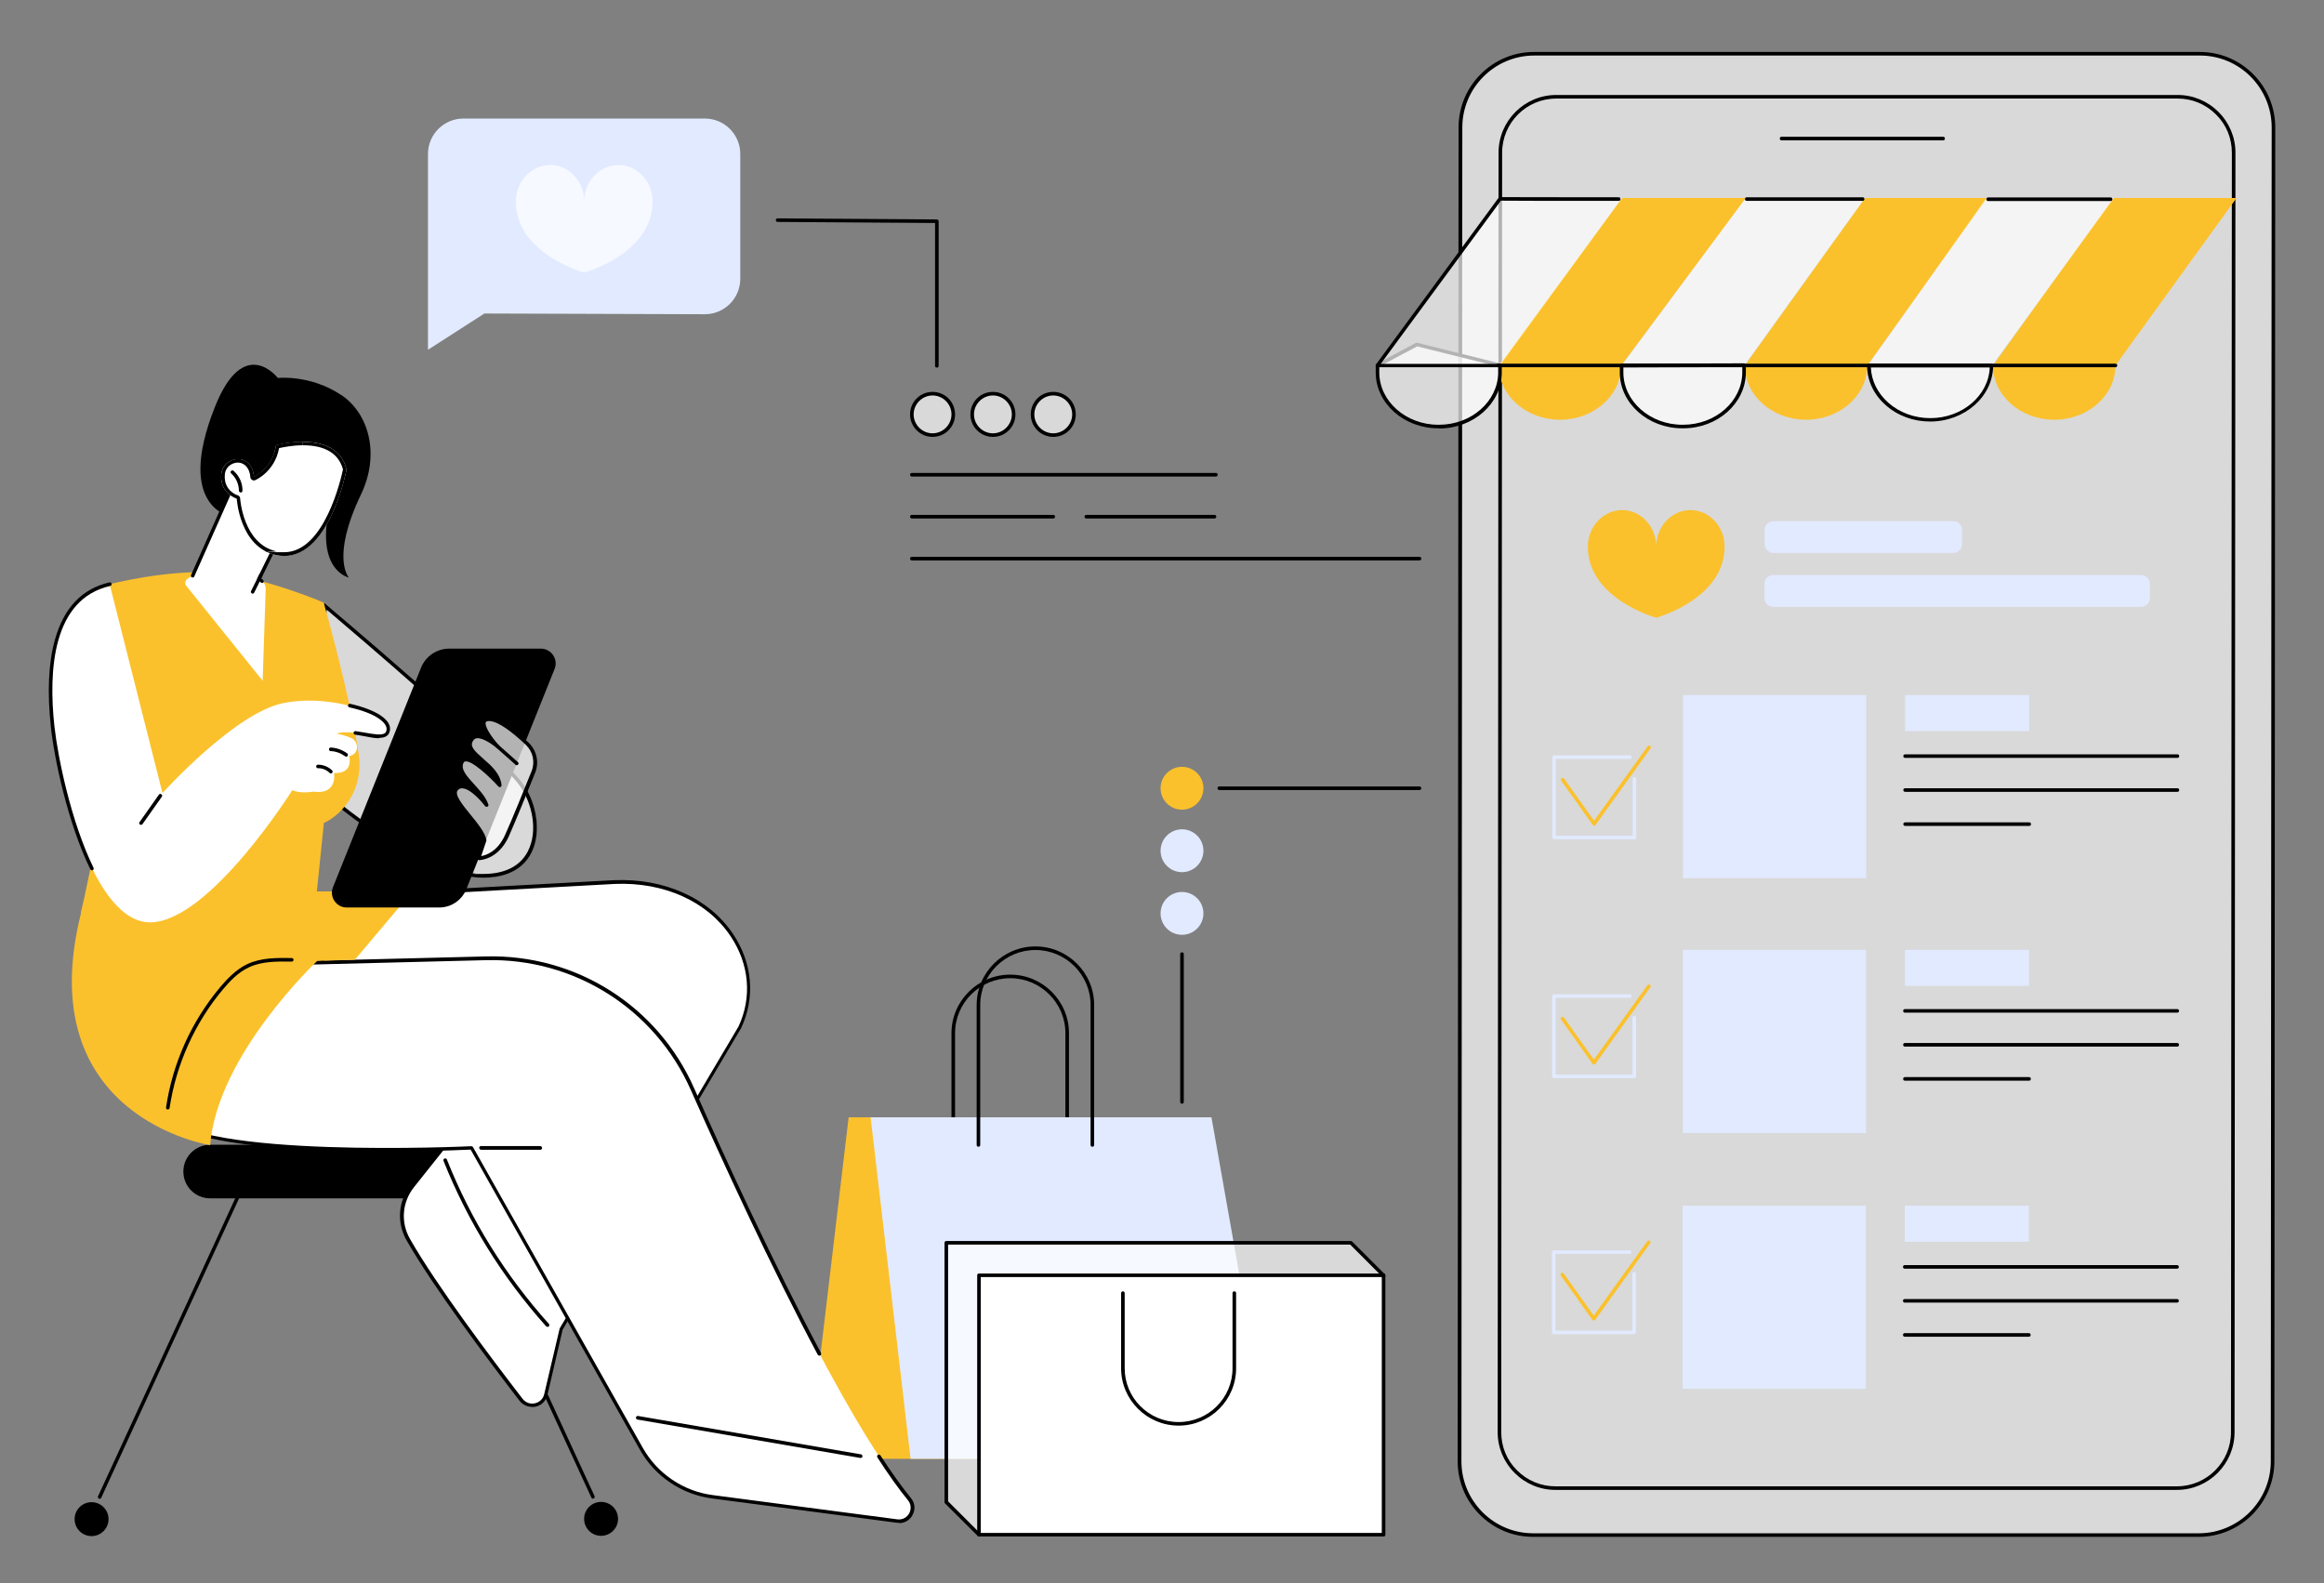 <?xml version="1.0" encoding="UTF-8"?>
<svg id="b" data-name="Illustration" xmlns="http://www.w3.org/2000/svg" viewBox="0 0 1301.6 886.9">
  <rect x="0" y="0" width="1301.6" height="886.9" fill="#808080" stroke="none"/>
  <g>
    <g>
      <path d="M597.7,658.1c-.6,0-1-.4-1-1v-78.4c0-17-13.9-30.8-30.9-30.8s-30.9,13.8-30.9,30.8v78.4c0,.6-.4,1-1,1s-1-.4-1-1v-78.4c0-18.1,14.8-32.8,32.9-32.8s32.9,14.7,32.9,32.8v78.4c0,.6-.4,1-1,1Z"/>
      <g>
        <polygon points="618.9 817.1 452.6 817.1 475.3 625.8 604.5 625.8 618.9 817.1" style="fill: #fbc12c;"/>
        <polygon points="712.4 817.1 510 817.1 487.6 625.8 678.5 625.8 712.4 817.1" style="fill: #e2eaff;"/>
      </g>
      <path d="M611.8,642.3c-.6,0-1-.4-1-1v-78.4c0-17-13.9-30.8-30.9-30.8s-30.9,13.8-30.9,30.8v78.4c0,.6-.4,1-1,1s-1-.4-1-1v-78.4c0-18.1,14.8-32.8,32.9-32.8s32.9,14.7,32.9,32.8v78.4c0,.6-.4,1-1,1Z"/>
    </g>
    <g>
      <g>
        <polygon points="530 841.3 548.3 859.6 774.9 714.4 756.6 696.1 530 696.1 530 841.3" style="fill: #fff; opacity: .7;"/>
        <path d="M548.3,860.6c-.3,0-.5,0-.7-.3l-18.3-18.2c-.2-.2-.3-.4-.3-.7v-145.3c0-.6.4-1,1-1h226.6c.3,0,.5.1.7.3l18.3,18.3c.2.2.3.5.3.8,0,.3-.2.6-.5.7l-226.7,145.2c-.2.1-.4.2-.5.2ZM531,840.9l17.4,17.4,224.9-144.1-17.1-17.1h-225.2v143.9Z"/>
      </g>
      <g>
        <rect x="548.3" y="714.3" width="226.6" height="145.3" transform="translate(1323.2 1574) rotate(180)" style="fill: #fff;"/>
        <path d="M774.9,860.6h-226.6c-.6,0-1-.4-1-1v-145.3c0-.6.4-1,1-1h226.6c.6,0,1,.4,1,1v145.3c0,.6-.4,1-1,1ZM549.3,858.6h224.6v-143.3h-224.6v143.3Z"/>
      </g>
      <path d="M660.1,798.5c-17.7,0-32.2-14.4-32.2-32.1v-42.1c0-.6.4-1,1-1s1,.4,1,1v42.1c0,16.6,13.5,30.1,30.2,30.1s30.2-13.5,30.2-30.1v-42.1c0-.6.4-1,1-1s1,.4,1,1v42.1c0,17.7-14.4,32.1-32.2,32.1Z"/>
    </g>
  </g>
  <g>
    <g>
      <g>
        <path d="M858.7,859.8h372.8c22.7,0,41.3-18.6,41.3-41.3l.5-747.1c0-22.7-18.6-41.3-41.3-41.3h-372.8c-22.7,0-41.3,18.6-41.3,41.3l-.5,747.1c0,22.7,18.6,41.3,41.3,41.3Z" style="fill: #fff; opacity: .7;"/>
        <path d="M1231.5,860.8h-372.8c-11.3,0-21.9-4.4-29.9-12.4-8-8-12.4-18.6-12.4-29.9l.5-747.1c0-23.3,19-42.3,42.3-42.3h372.8c11.3,0,21.9,4.4,29.9,12.4,8,8,12.4,18.6,12.4,29.9l-.5,747.1c0,23.3-19,42.3-42.3,42.3ZM859.3,31.1c-22.2,0-40.3,18.1-40.3,40.3l-.5,747.1c0,10.7,4.2,20.8,11.8,28.5,7.6,7.6,17.7,11.8,28.4,11.8h372.8c22.2,0,40.3-18.1,40.3-40.3l.5-747.1c0-10.7-4.2-20.8-11.8-28.5-7.6-7.6-17.7-11.8-28.4-11.8h-372.8Z"/>
      </g>
      <path d="M1219.2,834.5h-348.1c-8.6,0-16.7-3.4-22.8-9.5-6.1-6.1-9.5-14.2-9.5-22.8l.5-716.7c0-17.8,14.5-32.3,32.3-32.3h348.1c8.6,0,16.7,3.4,22.8,9.5,6.1,6.1,9.5,14.2,9.5,22.8l-.5,716.7c0,17.8-14.5,32.3-32.3,32.3ZM871.6,55.2c-16.7,0-30.3,13.6-30.3,30.3l-.5,716.7c0,8.1,3.1,15.7,8.9,21.4,5.7,5.7,13.3,8.9,21.4,8.9h348.1c16.7,0,30.3-13.6,30.3-30.3l.5-716.7c0-8.1-3.1-15.7-8.9-21.4-5.7-5.7-13.3-8.9-21.4-8.9h-348.1Z"/>
      <path d="M1088.3,78.6h-90.5c-.6,0-1-.4-1-1s.4-1,1-1h90.5c.6,0,1,.4,1,1s-.4,1-1,1Z"/>
    </g>
    <g>
      <path d="M946.8,285.7c-10.6,0-19.2,9.2-19.2,20.5,0,0,0,.3,0,.5,0-.2,0-.4,0-.5,0-11.3-8.6-20.5-19.1-20.5s-19.2,9.2-19.2,20.5c0,29.3,38.3,39.8,38.3,39.8,0,0,0,0,0-.1,0,0,0,.1,0,.1,0,0,38.3-10.5,38.3-39.8,0-11.3-8.6-20.5-19.1-20.5Z" style="fill: #fbc12c;"/>
      <g>
        <path d="M1094,309.7h-100.8c-2.7,0-4.9-2.2-4.9-4.9v-8c0-2.7,2.2-4.9,4.9-4.9h100.8c2.7,0,4.9,2.2,4.9,4.9v8c0,2.7-2.2,4.9-4.9,4.9Z" style="fill: #e2eaff;"/>
        <path d="M1199.2,339.9h-206.1c-2.7,0-4.9-2.2-4.9-4.9v-8c0-2.7,2.2-4.9,4.9-4.9h206.1c2.7,0,4.9,2.2,4.9,4.9v8c0,2.7-2.2,4.9-4.9,4.9Z" style="fill: #e2eaff;"/>
      </g>
    </g>
    <g>
      <g>
        <g>
          <path d="M1219.5,424.5h-152.5c-.6,0-1-.4-1-1s.4-1,1-1h152.5c.6,0,1,.4,1,1s-.4,1-1,1Z"/>
          <path d="M1219.5,443.5h-152.5c-.6,0-1-.4-1-1s.4-1,1-1h152.5c.6,0,1,.4,1,1s-.4,1-1,1Z"/>
          <path d="M1136.5,462.6h-69.5c-.6,0-1-.4-1-1s.4-1,1-1h69.5c.6,0,1,.4,1,1s-.4,1-1,1Z"/>
          <rect x="1067" y="389.3" width="69.5" height="20.2" style="fill: #e2eaff;"/>
        </g>
        <rect x="942.6" y="389.3" width="102.6" height="102.6" style="fill: #e2eaff;"/>
      </g>
      <g>
        <path d="M915.4,470.1h-45c-.3,0-.5-.1-.7-.3-.2-.2-.3-.4-.3-.7v-45c0-.6.5-1,1-1h42.5c.6,0,1,.4,1,1s-.4,1-1,1h-41.5v43s43,0,43,0v-31.9c0-.6.5-1,1-1h0c.6,0,1,.4,1,1v32.9c0,.6-.5,1-1,1Z" style="fill: #e2eaff;"/>
        <path d="M892.8,462.4h0c-.3,0-.6-.2-.8-.4l-17.6-24.7c-.3-.4-.2-1.1.2-1.4.5-.3,1.1-.2,1.4.2l16.8,23.6,30-41.7c.3-.4.9-.6,1.4-.2.4.3.6.9.2,1.4l-30.8,42.9c-.2.3-.5.4-.8.4Z" style="fill: #fbc12c;"/>
      </g>
    </g>
    <g>
      <g>
        <g>
          <path d="M1219.4,567.2h-152.5c-.6,0-1-.4-1-1s.4-1,1-1h152.5c.6,0,1,.4,1,1s-.4,1-1,1Z"/>
          <path d="M1219.4,586.2h-152.5c-.6,0-1-.4-1-1s.4-1,1-1h152.5c.6,0,1,.4,1,1s-.4,1-1,1Z"/>
          <path d="M1136.4,605.3h-69.5c-.6,0-1-.4-1-1s.4-1,1-1h69.5c.6,0,1,.4,1,1s-.4,1-1,1Z"/>
          <rect x="1066.9" y="532" width="69.5" height="20.2" style="fill: #e2eaff;"/>
        </g>
        <rect x="942.5" y="532" width="102.6" height="102.6" style="fill: #e2eaff;"/>
      </g>
      <g>
        <path d="M915.3,603.9h-45c-.3,0-.5-.1-.7-.3-.2-.2-.3-.4-.3-.7v-45c0-.6.5-1,1-1h42.5c.6,0,1,.4,1,1s-.4,1-1,1h-41.5v43s43,0,43,0v-31.9c0-.6.5-1,1-1,.6,0,1,.4,1,1v32.9c0,.6-.5,1-1,1Z" style="fill: #e2eaff;"/>
        <path d="M892.7,596.2h0c-.3,0-.6-.2-.8-.4l-17.6-24.7c-.3-.4-.2-1.1.2-1.4.5-.3,1.1-.2,1.4.2l16.8,23.6,30-41.7c.3-.4.9-.6,1.4-.2.4.3.6.9.2,1.4l-30.8,42.9c-.2.3-.5.4-.8.4Z" style="fill: #fbc12c;"/>
      </g>
    </g>
    <g>
      <g>
        <g>
          <path d="M1219.3,710.6h-152.5c-.6,0-1-.4-1-1s.4-1,1-1h152.5c.6,0,1,.4,1,1s-.4,1-1,1Z"/>
          <path d="M1219.3,729.6h-152.5c-.6,0-1-.4-1-1s.4-1,1-1h152.5c.6,0,1,.4,1,1s-.4,1-1,1Z"/>
          <path d="M1136.3,748.7h-69.5c-.6,0-1-.4-1-1s.4-1,1-1h69.5c.6,0,1,.4,1,1s-.4,1-1,1Z"/>
          <rect x="1066.8" y="675.3" width="69.5" height="20.2" style="fill: #e2eaff;"/>
        </g>
        <rect x="942.4" y="675.3" width="102.6" height="102.6" style="fill: #e2eaff;"/>
      </g>
      <g>
        <path d="M915.2,747.3h-45c-.3,0-.5-.1-.7-.3-.2-.2-.3-.4-.3-.7v-45c0-.6.5-1,1-1h42.5c.6,0,1,.4,1,1s-.4,1-1,1h-41.5v43s43,0,43,0v-31.9c0-.6.5-1,1-1,.6,0,1,.4,1,1v32.9c0,.6-.5,1-1,1Z" style="fill: #e2eaff;"/>
        <path d="M892.6,739.6h0c-.3,0-.6-.2-.8-.4l-17.6-24.7c-.3-.4-.2-1.1.2-1.4.5-.3,1.1-.2,1.4.2l16.8,23.6,30-41.7c.3-.4.9-.6,1.4-.2.4.3.6.9.2,1.4l-30.8,42.9c-.2.3-.5.4-.8.4Z" style="fill: #fbc12c;"/>
      </g>
    </g>
    <g>
      <g>
        <polygon points="1184.8 204.7 1116.2 204.7 1183.5 110.9 1252.6 110.9 1184.8 204.7" style="fill: #fbc12c;"/>
        <path d="M1184.8,204.7c0,16.8-15.4,30.4-34.3,30.4s-34.3-13.6-34.3-30.4l34.3-3.2,34.3,3.2Z" style="fill: #fbc12c;"/>
      </g>
      <g>
        <polygon points="1045.8 204.7 977.2 204.7 1044.5 110.9 1113.1 110.9 1045.8 204.7" style="fill: #fbc12c;"/>
        <path d="M1045.8,204.7c0,16.8-15.4,30.4-34.3,30.4s-34.3-13.6-34.3-30.4l34.3-3.2,34.3,3.2Z" style="fill: #fbc12c;"/>
      </g>
      <g>
        <polygon points="908 204.7 839.4 204.7 908.4 110.9 977.9 110.9 908 204.7" style="fill: #fbc12c;"/>
        <path d="M908,204.7c0,16.8-15.4,30.4-34.3,30.4s-34.3-13.6-34.3-30.4l34.3-3.2,34.3,3.2Z" style="fill: #fbc12c;"/>
      </g>
      <g>
        <path d="M1044.5,110.9l-67.6,93.8h-68.6l69.4-93.8s64.8,0,66.9,0Z" style="fill: #fff; opacity: .7;"/>
        <g>
          <path d="M942.7,238.9h-.5c-18.8,0-34-13.5-34-30.3,0,0,0,0,0-.1v-3.8s68.6-.2,68.6-.2v4c0,0,0,.2,0,.3-.2,16.7-15.4,30.1-34.1,30.1Z" style="fill: #fff; opacity: .7;"/>
          <path d="M942.7,239.9h-.5c-19.2,0-35-14-35-31.3v-3.9c0-.5.5-1,1-1l68.6-.2c.2,0,.5.1.7.3.2.2.3.4.3.7v4.3c-.2,17.2-15.9,31.1-35.1,31.1ZM909.2,205.7v2.9c0,16.1,14.9,29.3,33,29.3h.5c18.1,0,32.9-13.1,33.1-29.1v-3.2s-66.6.2-66.6.2Z"/>
        </g>
        <path d="M978.3,112.5c-.6,0-1-.4-1-1s.4-1,1-1c10.2,0,20.4,0,30.8,0,11,0,22.2,0,34.1,0,.6,0,1,.4,1,1s-.4,1-1,1c-11.9,0-23.1,0-34.1,0-10.4,0-20.6,0-30.8,0Z"/>
      </g>
      <g>
        <polygon points="1115.7 204.7 1046.1 204.7 1112.4 111.1 1184 110.9 1115.7 204.7" style="fill: #fff; opacity: .7;"/>
        <g>
          <path d="M1115.4,204.7c0,16.8-15.4,30.4-34.3,30.4s-34.3-13.6-34.3-30.4h68.6Z" style="fill: #fff; opacity: .7;"/>
          <path d="M1081,236.1c-9.4,0-18.3-3.3-24.9-9.2-6.7-5.9-10.4-13.8-10.4-22.2,0-.6.4-1,1-1h68.6c.3,0,.5.1.7.3.2.2.3.4.3.7,0,17.3-15.9,31.4-35.3,31.4ZM1047.8,205.7c.3,7.5,3.7,14.4,9.7,19.8,6.3,5.6,14.7,8.7,23.6,8.7,18,0,32.7-12.7,33.3-28.4h-66.6Z"/>
        </g>
        <path d="M1182.1,112.6h-68.6c-.6,0-1-.4-1-1s.4-1,1-1h68.6c.6,0,1,.4,1,1s-.4,1-1,1Z"/>
      </g>
      <g>
        <g>
          <path d="M806,238.9h-.5c-18.8,0-34-13.5-34-30.3,0,0,0,0,0-.1v-3.8s22.1-11.8,22.1-11.8l46.5,11.6v4c0,0,0,.2,0,.3-.2,16.7-15.4,30.1-34.1,30.1Z" style="fill: #fff; opacity: .7;"/>
          <path d="M806,239.9h-.5c-19.2,0-35-14-35-31.3v-3.9c0-.4.2-.7.5-.9l22.1-11.8c.2-.1.5-.1.7,0l46.5,11.6c.4.1.8.5.8,1v4.3c-.2,17.2-15.9,31.1-35.1,31.1ZM772.5,205.3v3.3c0,16.1,14.9,29.3,33,29.3h.5c18.1,0,32.9-13.1,33.1-29.1v-3.5s-45.4-11.3-45.4-11.3l-21.2,11.3Z"/>
        </g>
        <path d="M908.5,110.9l-68.5,93.8h-68.6l69.8-93.8s65.2,0,67.2,0Z" style="fill: #fff; opacity: .7;"/>
        <path d="M840.1,205.7h-68.6c-.4,0-.7-.2-.9-.5-.2-.3-.1-.7,0-1l68.7-93.4c.2-.3.5-.4.8-.4h0c.3,0,25.9.1,66.5.1.6,0,1,.4,1,1s-.4,1-1,1h-.8c-37,0-61.4,0-65.2-.1l-67.3,91.4h66.6c.6,0,1,.4,1,1s-.4,1-1,1Z"/>
      </g>
      <path d="M1184.8,205.7h-345.8c-.6,0-1-.4-1-1s.4-1,1-1h345.8c.6,0,1,.4,1,1s-.4,1-1,1Z"/>
    </g>
  </g>
  <g>
    <g>
      <path d="M270.2,671.2H117.7c-8.3,0-15-6.7-15-15s6.7-15,15-15h152.5c8.3,0,15,6.7,15,15s-6.7,15-15,15Z"/>
      <g>
        <g>
          <path d="M55.8,839.4c-.1,0-.3,0-.4,0-.5-.2-.7-.8-.5-1.3l80.1-174c.2-.5.8-.7,1.3-.5.5.2.7.8.5,1.3l-80.1,174c-.2.4-.5.6-.9.6Z"/>
          <circle cx="51.3" cy="850.7" r="9.5" transform="translate(-788.4 705.1) rotate(-76.7)"/>
        </g>
        <g>
          <path d="M332.1,839.4c-.4,0-.7-.2-.9-.6l-80.1-174c-.2-.5,0-1.1.5-1.3.5-.2,1.1,0,1.3.5l80.1,174c.2.5,0,1.1-.5,1.3-.1,0-.3,0-.4,0Z"/>
          <circle cx="336.6" cy="850.7" r="9.5" transform="translate(-502.9 487.2) rotate(-45)"/>
        </g>
      </g>
    </g>
    <g>
      <g>
        <g>
          <g>
            <path d="M344,494l-126.5,6.9-36.7,22.1c-15.3,54.6,121.8,51.4,121.8,51.4l-71.5,89.8c-6.9,8.6-7.8,20.5-2.4,30.1,15,26.4,46.9,68.6,63.2,89.7,4,5.2,12.4,3.4,13.9-3l8.6-36.6,100.1-169c17.6-37.8-14-83.8-70.3-81.4Z" style="fill: #fff;"/>
            <path d="M298,788c-2.7,0-5.3-1.2-7-3.4-17.2-22.3-48.4-63.7-63.3-89.9-5.7-10-4.7-22.2,2.5-31.2l70.2-88.1c-14.5.1-94.5-.3-116.4-28.5-5.4-6.9-6.8-15.1-4.3-24.2,0-.2.2-.5.4-.6l36.7-22.1c.1,0,.3-.1.5-.1l126.5-6.9s0,0,0,0c28.4-1.2,53.4,10.1,66.8,30.2,10.9,16.3,12.5,35.5,4.5,52.6l-100,169-8.5,36.5c-.8,3.4-3.4,5.9-6.7,6.6-.6.1-1.3.2-1.9.2ZM302.6,573.4c.4,0,.7.2.9.6.2.3.1.8-.1,1.1l-71.5,89.8c-6.7,8.4-7.6,19.7-2.3,29,14.8,26,45.9,67.3,63.1,89.6,1.6,2.1,4.3,3.1,6.9,2.5,2.6-.6,4.6-2.5,5.2-5.1l8.6-36.6c0,0,0-.2.1-.3l100.1-169c7.7-16.4,6.1-34.9-4.4-50.6-13-19.5-37.3-30.5-65-29.3l-126.3,6.9-36.2,21.8c-2.2,8.3-.9,15.7,4,22,23,29.6,116,27.7,116.9,27.7,0,0,0,0,0,0Z"/>
          </g>
          <path d="M306.5,743.1c-.3,0-.5-.1-.7-.3-24.5-27.4-43.8-58.5-57.4-92.6-.2-.5,0-1.1.6-1.3.5-.2,1.1,0,1.3.6,13.5,33.9,32.7,64.8,57.1,92,.4.4.3,1,0,1.4-.2.2-.4.3-.7.3Z"/>
        </g>
        <path d="M168.5,539.2l103.6-2.6c49.9-1.3,95.6,27.7,115.8,73.3,33.1,74.8,84.9,184.7,121.5,229.7,4.3,5.3,0,13.1-6.8,12.2l-103.5-13.6c-16.7-2.2-31.4-12.1-39.7-26.8l-95.2-168.6s-190.5,9.2-173.7-28.5c16.9-37.7,78-75.1,78-75.1Z" style="fill: #fff;"/>
        <path d="M503.5,852.9c-.4,0-.8,0-1.2,0l-103.5-13.6c-16.9-2.2-32.1-12.4-40.4-27.3l-94.8-168.1c-12.2.6-155.7,6.6-173.3-19.2-2.2-3.2-2.5-6.9-.7-10.7,16.8-37.6,77.8-75.2,78.4-75.6.1,0,.3-.1.5-.1l103.6-2.6c50.5-1.3,96.3,27.7,116.7,73.9,17.8,40.3,44.7,98.7,71,148.2.3.5,0,1.1-.4,1.4-.5.3-1.1,0-1.4-.4-26.4-49.5-53.2-108-71.1-148.3-20.1-45.4-65.2-74-114.9-72.7l-103.3,2.6c-4.1,2.5-61.3,38.7-77.4,74.5-1.5,3.3-1.3,6.1.5,8.8,17.4,25.5,170.6,18.4,172.2,18.3.4,0,.7.2.9.5l95.2,168.6c8.1,14.3,22.7,24.2,39,26.3l103.5,13.6c3.2.4,5.5-1.4,6.6-3.3,1-1.9,1.4-4.8-.6-7.3-5.3-6.5-11.1-14.6-17.2-24.1-.3-.5-.2-1.1.3-1.4.5-.3,1.1-.2,1.4.3,6.1,9.4,11.9,17.5,17.1,23.9,2.3,2.8,2.6,6.4.8,9.6-1.5,2.8-4.3,4.4-7.4,4.4Z"/>
        <path d="M302.6,644h-33.2c-.6-.1-1-.6-1-1.1,0-.6.4-1,1-1h33.2c.6.1,1,.6,1,1.1,0,.6-.4,1-1,1Z"/>
        <path d="M482,816.6c0,0-.1,0-.2,0l-124.8-21.5c-.5,0-.9-.6-.8-1.2,0-.5.6-.9,1.2-.8l124.8,21.5c.5,0,.9.6.8,1.2,0,.5-.5.8-1,.8Z"/>
        <g>
          <path d="M230.9,499.4l-32.2,38.2-21,.6s-56,52.6-60,103.2c0,0-101.1-15.5-72.3-130.1l130.6-12h55Z" style="fill: #fbc12c;"/>
          <path d="M93.9,621.4s0,0-.1,0c-.5,0-.9-.6-.8-1.1,3.7-24.9,14.2-48.2,30.4-67.5,3.9-4.6,8.8-9.8,15.1-12.8,7.9-3.7,16.9-3.5,24.9-3.4.6,0,1,.5,1,1,0,.6-.5,1-1,1-7.8-.1-16.5-.3-24,3.2-6,2.8-10.7,7.8-14.4,12.2-15.8,18.7-26.4,42.3-30,66.5,0,.5-.5.9-1,.9Z"/>
        </g>
      </g>
      <g>
        <g>
          <path d="M181.4,337.5s98,82.7,111.4,101.4c13.3,18.7,12.8,55.5-26.6,52.4-39.4-3.1-94.3-54.4-94.3-54.4l9.5-99.5Z" style="fill: #fff; opacity: .7;"/>
          <path d="M183,341.5c16.4,13.9,96.4,82.1,108.1,98.6,6.8,9.5,10.5,25.2,4.5,36.8-4.3,8.3-12.9,12.6-24.9,12.6s-2.9,0-4.4-.2c-35.8-2.8-85.8-47.2-92.4-53.2l9.1-94.7ZM181.4,337.5l-9.5,99.5s54.9,51.2,94.3,54.4c1.6.1,3.1.2,4.6.2,34.8,0,34.9-34.6,22.1-52.6-13.3-18.7-111.4-101.4-111.4-101.4Z"/>
        </g>
        <path d="M61.4,327.2s31.9-8.2,58.4-6.5c26.5,1.8,61.5,16.8,61.5,16.8,0,0,15,52.9,19.7,85.5,1.9,13.4-3.6,27-14.6,35-1.6,1.2-3.3,2.2-5,2.9l-4.8,46.7c-2.3,11.2-10.7,8.9-22.1,8.9l-109.3-5.2s2.7-9.7,9-43.4l1.5-11.9,5.6-128.9Z" style="fill: #fbc12c;"/>
        <g>
          <path d="M194.3,508.3h51.7c6.7,0,12.7-4.1,15.2-10.3l49.4-123.3c2.2-5.4-1.8-11.4-7.7-11.4h-51.3c-6.9,0-13.2,4.2-15.8,10.7l-49.3,122.9c-2.2,5.4,1.8,11.4,7.7,11.4Z"/>
          <g>
            <g>
              <path d="M271.5,470.6l-3.4,10.1s10.1,0,15.8-12.6c3.8-8.3,10.6-25.2,14.8-35.7,2.2-5.5.8-11.9-3.5-15.9-5.9-5.6-14.2-12.6-19.8-13.5-9.4-1.5-2,9.4,3.3,15.2,0,0-10.7-9.3-14.5-4-5.7,7.9,14.6,13.4,15.6,25.8,0,0-18.3-20.3-21.4-12.8-3,7.2,10.9,14.5,14,23.8,0,0-10.9-14.6-16.6-9.1-5.3,5.1,14,20,15.7,28.9Z" style="fill: #fff; opacity: .7;"/>
              <path d="M268.1,481.7c-.3,0-.6-.2-.8-.4-.2-.3-.2-.6-.1-.9l3.3-9.8c-.8-3.5-4.7-8.3-8.4-12.9-5.5-6.7-10.6-13.1-6.9-16.6,1.2-1.1,2.6-1.6,4.2-1.5,2.1.2,4.4,1.5,6.5,3.1-.6-.7-1.3-1.4-1.9-2.1-4.3-4.7-8.3-9.1-6.4-13.8.5-1.2,1.4-2,2.6-2.2,4.6-.8,13.4,7.4,17.8,12-1.7-3.9-5.4-7.1-8.7-10-4.8-4.1-9.3-8.1-5.8-12.9.8-1.2,2-1.8,3.4-2,2.1-.2,4.6.7,6.8,1.9-2.4-3.4-4.6-7.5-3.3-9.9.8-1.4,2.5-2,5.3-1.5,5.8.9,14.2,8,20.3,13.7,4.6,4.4,6.1,11.1,3.7,17-3.9,9.7-11,27.2-14.8,35.7-5.9,13-16.3,13.2-16.7,13.2h0ZM258.9,441.5c-.9,0-1.7.3-2.4,1-2.4,2.3,2.7,8.5,7.1,13.9,4,4.9,8.1,10,8.8,14,0,.2,0,.3,0,.5l-2.9,8.6c2.9-.5,9.3-2.7,13.4-11.9,3.8-8.4,10.9-25.9,14.8-35.6,2.1-5.2.8-11-3.2-14.8-8.3-7.9-15.1-12.5-19.2-13.2-1-.2-2.8-.3-3.2.5-.9,1.7,2.4,7.6,7.4,13,.4.4.4,1,0,1.4-.4.4-1,.4-1.4,0-1.9-1.6-7.5-5.8-11-5.4-.9.1-1.5.5-2,1.2-2.3,3.2.5,5.8,5.5,10.2,4.6,4,9.7,8.5,10.3,14.9,0,.4-.2.8-.6,1-.4.2-.9,0-1.1-.2-5.2-5.8-15-14.8-18.6-14.1-.4,0-.8.2-1.1,1-1.5,3.5,2,7.3,6,11.7,3.2,3.5,6.6,7.2,8,11.4.2.5,0,1-.5,1.2-.4.2-1,.1-1.3-.3-2-2.6-8-9.5-12.4-9.9-.1,0-.2,0-.3,0Z"/>
            </g>
            <path d="M289.4,428.6c-.2,0-.5,0-.7-.3l-10.6-9.4c-.4-.4-.5-1,0-1.4.4-.4,1-.5,1.4,0l10.6,9.4c.4.4.5,1,0,1.4-.2.2-.5.3-.7.3Z"/>
          </g>
        </g>
        <g>
          <path d="M61.4,327.2l29.6,117s40.2-44.6,67.3-50.3,60.3,6.4,59.2,15c-1.1,8.6-18.5-1.5-29,2,0,0,5.2.9,8.6,2.7,4,2.2,4,9.1-1.6,9.9,0,0,3,9.9-8.4,9.5,0,0,2.1,12.4-11.6,10.4,0,0-7.2,1.3-11.8-.8,0,0-45.6,72.5-78.7,74-33.2,1.5-52-79-55.4-109.6s-1.3-72.3,32-79.9Z" style="fill: #fff;"/>
          <path d="M51.5,487.5c-.4,0-.7-.2-.9-.6-12.6-25.8-20.2-61.8-22.1-79.7-2.1-19.4-1.4-35.9,2.3-49,5-17.8,15.2-28.5,30.5-32,.5-.1,1.1.2,1.2.8.1.5-.2,1.1-.8,1.2-32.1,7.3-34.7,46.9-31.2,78.8,2,17.8,9.4,53.5,21.9,79.1.2.5,0,1.1-.5,1.3-.1,0-.3.1-.4.1Z"/>
          <path d="M212.3,413.5c-2.3,0-5-.5-8-1.1-1.8-.3-3.6-.7-5.4-.9-.5,0-.9-.6-.9-1.1,0-.5.6-.9,1.1-.9,1.9.3,3.7.6,5.5.9,4.6.8,9,1.6,10.9.3.6-.4.9-1,1-2,.5-3.7-5.8-9.2-20.8-12.5-.5-.1-.9-.7-.8-1.2.1-.5.7-.9,1.2-.8,14.5,3.3,23.1,8.9,22.3,14.7-.2,1.5-.8,2.6-1.8,3.3-1.1.8-2.6,1.1-4.4,1.1Z"/>
          <path d="M193.9,423.8c-.2,0-.4,0-.6-.2-2.3-1.7-5.2-2.8-8.1-2.9-.6,0-1-.5-.9-1.1,0-.6.5-1,1.1-.9,3.3.2,6.5,1.4,9.1,3.3.4.3.5,1,.2,1.4-.2.3-.5.4-.8.4Z"/>
          <path d="M185.3,433.2c-.3,0-.5,0-.7-.3-1.7-1.7-4.1-2.7-6.5-2.6-.6,0-1-.4-1-1,0-.6.4-1,1-1,2.9,0,5.9,1.2,7.9,3.2.4.4.4,1,0,1.4-.2.2-.4.3-.7.3Z"/>
          <path d="M79,462c-.2,0-.4,0-.6-.2-.5-.3-.6-.9-.2-1.4l10.8-15.3c.3-.5.9-.6,1.4-.2s.6.9.2,1.4l-10.8,15.3c-.2.3-.5.4-.8.4Z"/>
        </g>
      </g>
      <g>
        <path d="M191.1,221.2c15.4,10.3,21.9,33.1,11.1,55.7-17.1,35.7-6.8,46.6-6.8,46.6,0,0-19.9-4.1-10.1-42.5,8-31.3-53.3,9.1-53.3,9.1,0,0-35.3-3-11.5-62.5,16.2-40.5,35.1-15.9,35.1-15.9,0,0,18.2-2,35.4,9.5Z"/>
        <g>
          <path d="M105.2,324l2.7-1.6,24.6-55.3,24.5,33-11.9,24.1,1.7,1.3c1.3,1,2,2.6,2,4.3l-1.7,51.5-42.7-53.1c-1.1-1.3-.7-3.3.8-4.1Z" style="fill: #fff;"/>
          <path d="M146.8,326.5c-.2,0-.4,0-.6-.2l-1.7-1.3c-.4-.3-.5-.8-.3-1.2l11.6-23.6-23.1-31.1-23.9,53.8c-.2.5-.8.7-1.3.5-.5-.2-.7-.8-.5-1.3l24.6-55.3c.1-.3.5-.5.8-.6.4,0,.7.1.9.4l24.5,33c.2.3.3.7,0,1l-11.5,23.4,1,.8c.4.3.5,1,.2,1.4-.2.2-.5.4-.8.4Z"/>
          <path d="M141.5,332.5c-.1,0-.3,0-.4-.1-.5-.2-.7-.8-.5-1.3l4.5-9.1c.2-.5.8-.7,1.3-.5.5.2.7.8.5,1.3l-4.5,9.1c-.2.4-.5.6-.9.6Z"/>
        </g>
        <g>
          <g>
            <path d="M194.1,262.9s-10.3,54.6-39.8,47.9c-20.2-4.6-21.7-31.5-21.7-31.5,0,0-9.4-2.8-8.7-13.4.7-10.6,17.4-13.1,18.3,1.2,0,0,10.6-4.6,12.4-17.7,0,0,33.7-9.5,39.5,13.5Z" style="fill: #fff;"/>
            <path d="M169.6,247.4v2c12.4,0,20,4.5,22.5,13.5-1,4.7-10.3,46.4-32.9,46.4s-3-.2-4.5-.5c-18.5-4.2-20.2-29.4-20.2-29.6,0-.8-.6-1.6-1.4-1.8-.3,0-7.8-2.5-7.2-11.4.3-4.5,4-6.9,7.4-6.9s6.6,3,6.9,8.1c0,.7.4,1.2,1,1.6.3.2.7.3,1,.3s.5,0,.8-.2c.5-.2,10.9-4.9,13.3-17.9,2.3-.5,7.5-1.6,13.2-1.6v-2ZM169.6,247.4c-8.1,0-15,1.9-15,1.9-1.8,13-12.4,17.7-12.4,17.7-.4-6.9-4.6-9.9-8.9-9.9s-9,3.3-9.4,8.8c-.7,10.6,8.7,13.4,8.7,13.4,0,0,1.5,26.9,21.7,31.5,1.7.4,3.3.6,4.9.6,25.8,0,34.9-48.5,34.9-48.5-3.2-12.6-14.7-15.4-24.5-15.4Z"/>
          </g>
          <path d="M134.8,275.8h0c-.6,0-1-.5-1-1,0-3.6-1.6-7.2-4.3-9.6-.4-.4-.5-1-.1-1.4.4-.4,1-.5,1.4-.1,3.2,2.8,5.1,6.9,5,11.2,0,.5-.5,1-1,1Z"/>
        </g>
      </g>
    </g>
  </g>
  <g>
    <g>
      <path d="M394.8,66.4h-135.3c-10.9,0-19.8,8.9-19.8,19.8v109.7s31.6-20.3,31.6-20.3l123.5.4c10.9,0,19.8-8.9,19.8-19.8v-70c0-10.9-8.9-19.8-19.8-19.8Z" style="fill: #e2eaff;"/>
      <path d="M346.4,92.4c-10.6,0-19.2,9.2-19.2,20.5,0,0,0,.3,0,.5,0-.2,0-.4,0-.5,0-11.3-8.6-20.5-19.1-20.5s-19.2,9.2-19.2,20.5c0,29.3,38.3,39.8,38.3,39.8,0,0,0,0,0-.1,0,0,0,.1,0,.1,0,0,38.3-10.5,38.3-39.8,0-11.3-8.6-20.5-19.1-20.5Z" style="fill: #fff; opacity: .7;"/>
    </g>
    <g>
      <g>
        <path d="M795,313.9h-284.3c-.6,0-1-.4-1-1s.4-1,1-1h284.3c.6,0,1,.4,1,1s-.4,1-1,1Z"/>
        <path d="M680.2,290.4h-71.8c-.6,0-1-.4-1-1s.4-1,1-1h71.8c.6,0,1,.4,1,1s-.4,1-1,1Z"/>
        <path d="M589.9,290.4h-79.2c-.6,0-1-.4-1-1s.4-1,1-1h79.2c.6,0,1,.4,1,1s-.4,1-1,1Z"/>
        <path d="M681,266.9h-170.3c-.6,0-1-.4-1-1s.4-1,1-1h170.3c.6,0,1,.4,1,1s-.4,1-1,1Z"/>
      </g>
      <g>
        <g>
          <circle cx="589.9" cy="232.1" r="11.6" transform="translate(149.7 688.3) rotate(-67.5)" style="fill: #fff; opacity: .7;"/>
          <path d="M589.9,244.7c-6.9,0-12.6-5.6-12.6-12.6s5.6-12.6,12.6-12.6,12.6,5.6,12.6,12.6-5.6,12.6-12.6,12.6ZM589.9,221.5c-5.8,0-10.6,4.8-10.6,10.6s4.8,10.6,10.6,10.6,10.6-4.8,10.6-10.6-4.8-10.6-10.6-10.6Z"/>
        </g>
        <g>
          <circle cx="556.1" cy="232.1" r="11.6" transform="translate(128.8 657.1) rotate(-67.5)" style="fill: #fff; opacity: .7;"/>
          <path d="M556.1,244.7c-6.9,0-12.6-5.6-12.6-12.6s5.6-12.6,12.6-12.6,12.6,5.6,12.6,12.6-5.6,12.6-12.6,12.6ZM556.1,221.5c-5.8,0-10.6,4.8-10.6,10.6s4.8,10.6,10.6,10.6,10.6-4.8,10.6-10.6-4.8-10.6-10.6-10.6Z"/>
        </g>
        <g>
          <circle cx="522.3" cy="232.1" r="11.6" transform="translate(-39.4 126.2) rotate(-13.3)" style="fill: #fff; opacity: .7;"/>
          <path d="M522.3,244.7c-6.9,0-12.6-5.6-12.6-12.6s5.6-12.6,12.6-12.6,12.6,5.6,12.6,12.6-5.6,12.6-12.6,12.6ZM522.3,221.5c-5.8,0-10.6,4.8-10.6,10.6s4.8,10.6,10.6,10.6,10.6-4.8,10.6-10.6-4.8-10.6-10.6-10.6Z"/>
        </g>
      </g>
      <path d="M524.7,205.9c-.6,0-1-.4-1-1v-80l-88.2-.6c-.6,0-1-.5-1-1,0-.6.5-1,1-1h0l89.2.6c.5,0,1,.5,1,1v81c0,.6-.4,1-1,1Z"/>
    </g>
    <g>
      <path d="M662,618.2c-.6,0-1-.4-1-1v-82.8c0-.6.4-1,1-1s1,.4,1,1v82.8c0,.6-.4,1-1,1Z"/>
      <g>
        <ellipse cx="662" cy="511.6" rx="12" ry="12" style="fill: #e2eaff;"/>
        <ellipse cx="662" cy="476.5" rx="12" ry="12" style="fill: #e2eaff;"/>
        <ellipse cx="662" cy="441.5" rx="12" ry="12" style="fill: #fbc12c;"/>
      </g>
      <path d="M795,442.5h-112.1c-.6,0-1-.4-1-1s.4-1,1-1h112.1c.6,0,1,.4,1,1s-.4,1-1,1Z"/>
    </g>
  </g>
</svg>